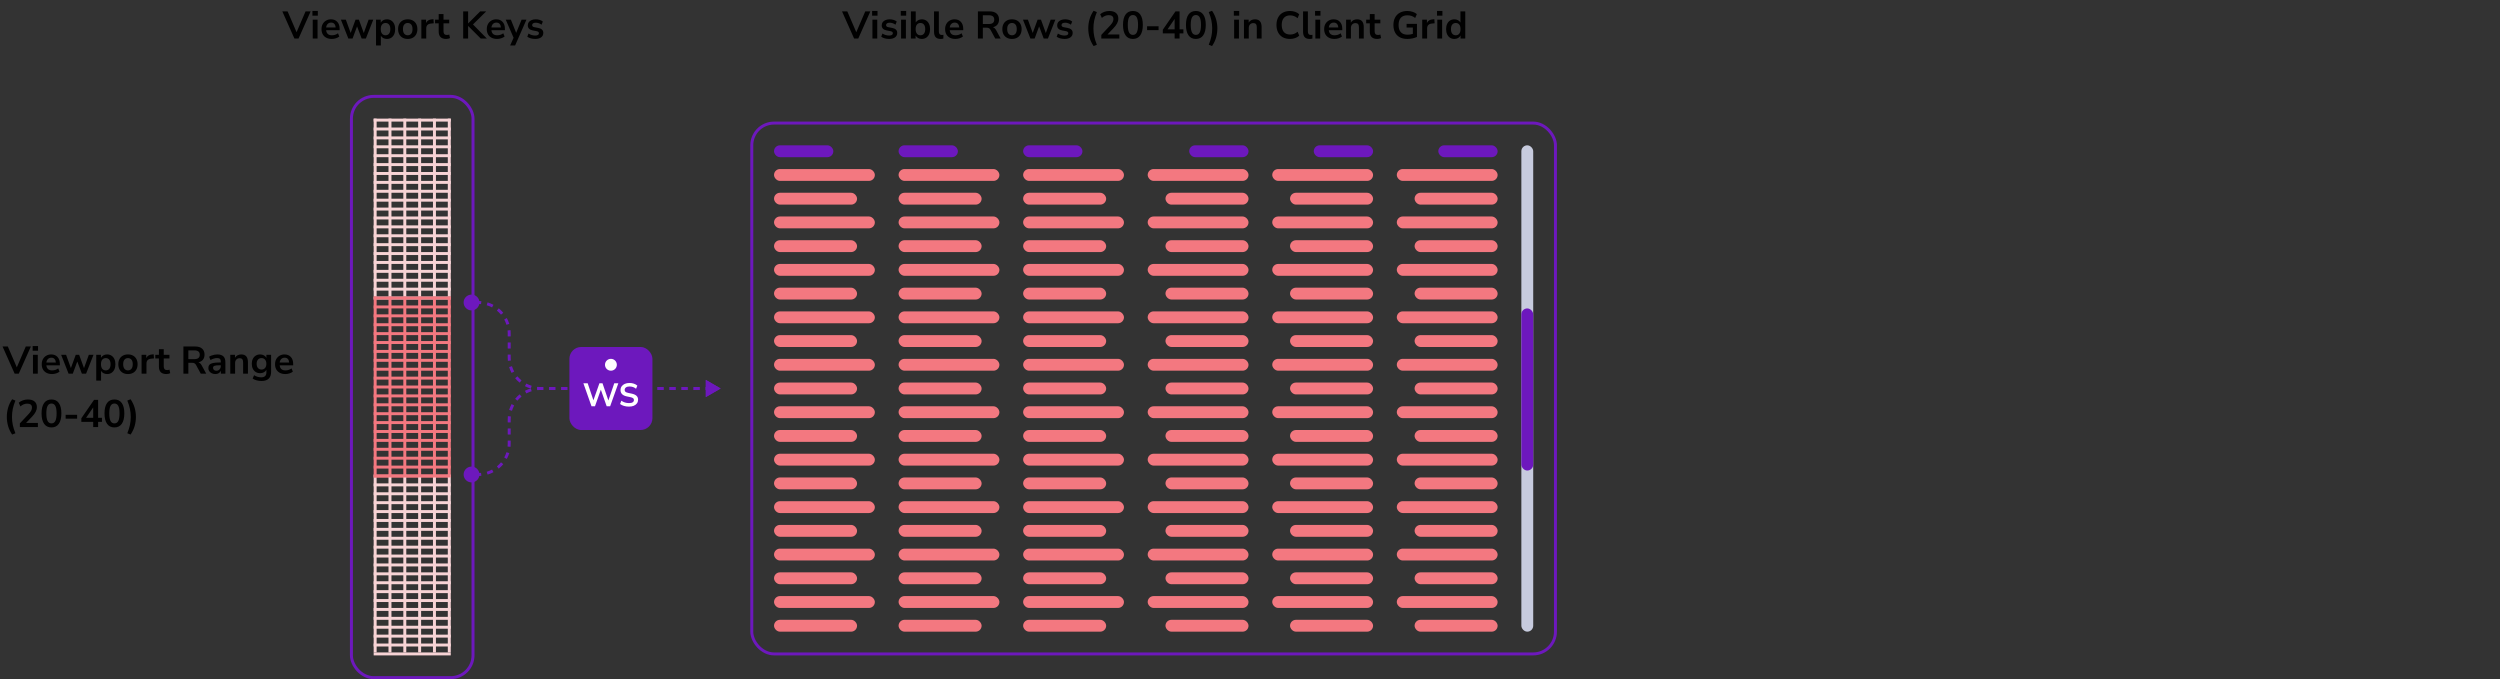 <svg width="843" height="229" viewBox="0 0 843 229" fill="none" xmlns="http://www.w3.org/2000/svg">
<rect x="0" y="0" width="843" height="229" fill="#333333" stroke="none"/>
<rect x="118.5" y="32.5" width="41" height="196" rx="7.5" stroke="#6D18BD"/>
<rect x="126" y="40" width="1" height="60" fill="#F7D3D5"/>
<rect x="126" y="91" width="26" height="1" fill="#F7D3D5"/>
<rect x="126" y="79" width="26" height="1" fill="#F7D3D5"/>
<rect x="126" y="67" width="26" height="1" fill="#F7D3D5"/>
<rect x="126" y="55" width="26" height="1" fill="#F7D3D5"/>
<rect x="126" y="43" width="26" height="1" fill="#F7D3D5"/>
<rect x="126" y="40" width="26" height="1" fill="#F7D3D5"/>
<rect x="126" y="94" width="26" height="1" fill="#F7D3D5"/>
<rect x="126" y="82" width="26" height="1" fill="#F7D3D5"/>
<rect x="126" y="70" width="26" height="1" fill="#F7D3D5"/>
<rect x="126" y="58" width="26" height="1" fill="#F7D3D5"/>
<rect x="126" y="46" width="26" height="1" fill="#F7D3D5"/>
<rect x="126" y="97" width="26" height="1" fill="#F7D3D5"/>
<rect x="126" y="85" width="26" height="1" fill="#F7D3D5"/>
<rect x="126" y="73" width="26" height="1" fill="#F7D3D5"/>
<rect x="126" y="61" width="26" height="1" fill="#F7D3D5"/>
<rect x="126" y="49" width="26" height="1" fill="#F7D3D5"/>
<rect x="126" y="100" width="26" height="1" fill="#F7D3D5"/>
<rect x="126" y="88" width="26" height="1" fill="#F7D3D5"/>
<rect x="126" y="76" width="26" height="1" fill="#F7D3D5"/>
<rect x="126" y="64" width="26" height="1" fill="#F7D3D5"/>
<rect x="126" y="52" width="26" height="1" fill="#F7D3D5"/>
<rect x="131" y="40" width="1" height="60" fill="#F7D3D5"/>
<rect x="136" y="40" width="1" height="60" fill="#F7D3D5"/>
<rect x="141" y="40" width="1" height="60" fill="#F7D3D5"/>
<rect x="146" y="40" width="1" height="60" fill="#F7D3D5"/>
<rect x="151" y="40" width="1" height="60" fill="#F7D3D5"/>
<rect x="126" y="160" width="1" height="60" fill="#F7D3D5"/>
<rect x="126" y="211" width="26" height="1" fill="#F7D3D5"/>
<rect x="126" y="199" width="26" height="1" fill="#F7D3D5"/>
<rect x="126" y="187" width="26" height="1" fill="#F7D3D5"/>
<rect x="126" y="175" width="26" height="1" fill="#F7D3D5"/>
<rect x="126" y="163" width="26" height="1" fill="#F7D3D5"/>
<rect x="126" y="160" width="26" height="1" fill="#F37880"/>
<rect x="126" y="214" width="26" height="1" fill="#F7D3D5"/>
<rect x="126" y="202" width="26" height="1" fill="#F7D3D5"/>
<rect x="126" y="190" width="26" height="1" fill="#F7D3D5"/>
<rect x="126" y="178" width="26" height="1" fill="#F7D3D5"/>
<rect x="126" y="166" width="26" height="1" fill="#F7D3D5"/>
<rect x="126" y="217" width="26" height="1" fill="#F7D3D5"/>
<rect x="126" y="205" width="26" height="1" fill="#F7D3D5"/>
<rect x="126" y="193" width="26" height="1" fill="#F7D3D5"/>
<rect x="126" y="181" width="26" height="1" fill="#F7D3D5"/>
<rect x="126" y="169" width="26" height="1" fill="#F7D3D5"/>
<rect x="126" y="220" width="26" height="1" fill="#F7D3D5"/>
<rect x="126" y="208" width="26" height="1" fill="#F7D3D5"/>
<rect x="126" y="196" width="26" height="1" fill="#F7D3D5"/>
<rect x="126" y="184" width="26" height="1" fill="#F7D3D5"/>
<rect x="126" y="172" width="26" height="1" fill="#F7D3D5"/>
<rect x="131" y="160" width="1" height="60" fill="#F7D3D5"/>
<rect x="136" y="160" width="1" height="60" fill="#F7D3D5"/>
<rect x="141" y="160" width="1" height="60" fill="#F7D3D5"/>
<rect x="146" y="160" width="1" height="60" fill="#F7D3D5"/>
<rect x="151" y="160" width="1" height="60" fill="#F7D3D5"/>
<rect x="126" y="100" width="1" height="60" fill="#F37880"/>
<rect x="126" y="151" width="26" height="1" fill="#F37880"/>
<rect x="126" y="139" width="26" height="1" fill="#F37880"/>
<rect x="126" y="127" width="26" height="1" fill="#F37880"/>
<rect x="126" y="115" width="26" height="1" fill="#F37880"/>
<rect x="126" y="103" width="26" height="1" fill="#F37880"/>
<rect x="126" y="100" width="26" height="1" fill="#F37880"/>
<rect x="126" y="154" width="26" height="1" fill="#F37880"/>
<rect x="126" y="142" width="26" height="1" fill="#F37880"/>
<rect x="126" y="130" width="26" height="1" fill="#F37880"/>
<rect x="126" y="118" width="26" height="1" fill="#F37880"/>
<rect x="126" y="106" width="26" height="1" fill="#F37880"/>
<rect x="126" y="157" width="26" height="1" fill="#F37880"/>
<rect x="126" y="145" width="26" height="1" fill="#F37880"/>
<rect x="126" y="133" width="26" height="1" fill="#F37880"/>
<rect x="126" y="121" width="26" height="1" fill="#F37880"/>
<rect x="126" y="109" width="26" height="1" fill="#F37880"/>
<rect x="126" y="160" width="26" height="1" fill="#F37880"/>
<rect x="126" y="148" width="26" height="1" fill="#F37880"/>
<rect x="126" y="136" width="26" height="1" fill="#F37880"/>
<rect x="126" y="124" width="26" height="1" fill="#F37880"/>
<rect x="126" y="112" width="26" height="1" fill="#F37880"/>
<rect x="131" y="100" width="1" height="60" fill="#F37880"/>
<rect x="136" y="100" width="1" height="60" fill="#F37880"/>
<rect x="141" y="100" width="1" height="60" fill="#F37880"/>
<rect x="146" y="100" width="1" height="60" fill="#F37880"/>
<rect x="151" y="100" width="1" height="60" fill="#F37880"/>
<path d="M99.278 13L95.196 3.835H96.977L100.006 10.868L103.035 3.835H104.751L100.669 13H99.278ZM105.348 5.278V3.692H107.168V5.278H105.348ZM105.452 13V6.643H107.077V13H105.452ZM111.898 13.13C111.179 13.13 110.559 12.996 110.039 12.727C109.519 12.458 109.116 12.077 108.83 11.583C108.553 11.089 108.414 10.504 108.414 9.828C108.414 9.169 108.549 8.593 108.817 8.099C109.095 7.605 109.472 7.219 109.948 6.942C110.434 6.656 110.984 6.513 111.599 6.513C112.501 6.513 113.211 6.799 113.731 7.371C114.26 7.943 114.524 8.723 114.524 9.711V10.192H109.974C110.096 11.327 110.746 11.895 111.924 11.895C112.28 11.895 112.635 11.843 112.99 11.739C113.346 11.626 113.671 11.453 113.965 11.219L114.42 12.311C114.117 12.562 113.736 12.762 113.276 12.909C112.817 13.056 112.358 13.13 111.898 13.13ZM111.664 7.618C111.188 7.618 110.802 7.765 110.507 8.06C110.213 8.355 110.035 8.753 109.974 9.256H113.172C113.138 8.727 112.99 8.324 112.73 8.047C112.479 7.761 112.124 7.618 111.664 7.618ZM117.465 13L114.956 6.643H116.62L118.245 11.115L119.883 6.643H121.027L122.665 11.141L124.29 6.643H125.863L123.367 13H121.95L120.403 8.905L118.882 13H117.465ZM126.793 15.34V6.643H128.379V7.657C128.561 7.31 128.834 7.033 129.198 6.825C129.57 6.617 129.991 6.513 130.459 6.513C131.013 6.513 131.499 6.647 131.915 6.916C132.339 7.185 132.669 7.566 132.903 8.06C133.137 8.545 133.254 9.13 133.254 9.815C133.254 10.491 133.137 11.08 132.903 11.583C132.669 12.077 132.344 12.458 131.928 12.727C131.512 12.996 131.022 13.13 130.459 13.13C130.008 13.13 129.601 13.035 129.237 12.844C128.881 12.645 128.608 12.38 128.418 12.051V15.34H126.793ZM130.004 11.895C130.489 11.895 130.879 11.722 131.174 11.375C131.468 11.02 131.616 10.5 131.616 9.815C131.616 9.122 131.468 8.606 131.174 8.268C130.879 7.921 130.489 7.748 130.004 7.748C129.518 7.748 129.128 7.921 128.834 8.268C128.539 8.606 128.392 9.122 128.392 9.815C128.392 10.5 128.539 11.02 128.834 11.375C129.128 11.722 129.518 11.895 130.004 11.895ZM137.487 13.13C136.828 13.13 136.256 12.996 135.771 12.727C135.285 12.458 134.908 12.077 134.64 11.583C134.371 11.08 134.237 10.491 134.237 9.815C134.237 9.139 134.371 8.554 134.64 8.06C134.908 7.566 135.285 7.185 135.771 6.916C136.256 6.647 136.828 6.513 137.487 6.513C138.145 6.513 138.717 6.647 139.203 6.916C139.688 7.185 140.065 7.566 140.334 8.06C140.602 8.554 140.737 9.139 140.737 9.815C140.737 10.491 140.602 11.08 140.334 11.583C140.065 12.077 139.688 12.458 139.203 12.727C138.717 12.996 138.145 13.13 137.487 13.13ZM137.487 11.895C137.972 11.895 138.362 11.722 138.657 11.375C138.951 11.02 139.099 10.5 139.099 9.815C139.099 9.122 138.951 8.606 138.657 8.268C138.362 7.921 137.972 7.748 137.487 7.748C137.001 7.748 136.611 7.921 136.317 8.268C136.022 8.606 135.875 9.122 135.875 9.815C135.875 10.5 136.022 11.02 136.317 11.375C136.611 11.722 137.001 11.895 137.487 11.895ZM142.078 13V6.643H143.664V7.761C143.976 7.007 144.643 6.591 145.666 6.513L146.16 6.474L146.264 7.852L145.328 7.943C144.262 8.047 143.729 8.593 143.729 9.581V13H142.078ZM150.449 13.13C148.768 13.13 147.927 12.298 147.927 10.634V7.865H146.705V6.643H147.927V4.745H149.552V6.643H151.476V7.865H149.552V10.543C149.552 10.959 149.643 11.271 149.825 11.479C150.007 11.687 150.302 11.791 150.709 11.791C150.83 11.791 150.956 11.778 151.086 11.752C151.216 11.717 151.35 11.683 151.489 11.648L151.736 12.844C151.58 12.931 151.381 13 151.138 13.052C150.904 13.104 150.674 13.13 150.449 13.13ZM156.186 13V3.835H157.85V7.891H157.876L161.919 3.835H163.947L159.488 8.242L164.168 13H162.114L157.876 8.762H157.85V13H156.186ZM167.631 13.13C166.911 13.13 166.292 12.996 165.772 12.727C165.252 12.458 164.849 12.077 164.563 11.583C164.285 11.089 164.147 10.504 164.147 9.828C164.147 9.169 164.281 8.593 164.55 8.099C164.827 7.605 165.204 7.219 165.681 6.942C166.166 6.656 166.716 6.513 167.332 6.513C168.233 6.513 168.944 6.799 169.464 7.371C169.992 7.943 170.257 8.723 170.257 9.711V10.192H165.707C165.828 11.327 166.478 11.895 167.657 11.895C168.012 11.895 168.367 11.843 168.723 11.739C169.078 11.626 169.403 11.453 169.698 11.219L170.153 12.311C169.849 12.562 169.468 12.762 169.009 12.909C168.549 13.056 168.09 13.13 167.631 13.13ZM167.397 7.618C166.92 7.618 166.534 7.765 166.24 8.06C165.945 8.355 165.767 8.753 165.707 9.256H168.905C168.87 8.727 168.723 8.324 168.463 8.047C168.211 7.761 167.856 7.618 167.397 7.618ZM172.014 15.34L173.184 12.74L170.545 6.643H172.274L174.055 11.089L175.875 6.643H177.513L173.691 15.34H172.014ZM180.485 13.13C179.948 13.13 179.445 13.065 178.977 12.935C178.509 12.805 178.119 12.619 177.807 12.376L178.223 11.31C178.544 11.527 178.903 11.696 179.302 11.817C179.701 11.93 180.099 11.986 180.498 11.986C180.914 11.986 181.222 11.917 181.421 11.778C181.629 11.631 181.733 11.44 181.733 11.206C181.733 10.842 181.464 10.608 180.927 10.504L179.627 10.257C178.526 10.049 177.976 9.477 177.976 8.541C177.976 8.125 178.089 7.765 178.314 7.462C178.548 7.159 178.869 6.925 179.276 6.76C179.683 6.595 180.151 6.513 180.68 6.513C181.131 6.513 181.564 6.578 181.98 6.708C182.396 6.829 182.751 7.016 183.046 7.267L182.604 8.333C182.353 8.125 182.049 7.96 181.694 7.839C181.347 7.718 181.014 7.657 180.693 7.657C180.268 7.657 179.952 7.731 179.744 7.878C179.545 8.025 179.445 8.22 179.445 8.463C179.445 8.844 179.692 9.078 180.186 9.165L181.486 9.412C182.049 9.516 182.474 9.707 182.76 9.984C183.055 10.261 183.202 10.634 183.202 11.102C183.202 11.735 182.955 12.233 182.461 12.597C181.967 12.952 181.308 13.13 180.485 13.13Z" fill="black"/>
<path d="M4.939 126L0.857 116.835H2.638L5.667 123.868L8.696 116.835H10.412L6.33 126H4.939ZM11.009 118.278V116.692H12.829V118.278H11.009ZM11.113 126V119.643H12.738V126H11.113ZM17.559 126.13C16.84 126.13 16.22 125.996 15.7 125.727C15.18 125.458 14.777 125.077 14.491 124.583C14.214 124.089 14.075 123.504 14.075 122.828C14.075 122.169 14.209 121.593 14.478 121.099C14.755 120.605 15.132 120.219 15.609 119.942C16.094 119.656 16.645 119.513 17.26 119.513C18.161 119.513 18.872 119.799 19.392 120.371C19.921 120.943 20.185 121.723 20.185 122.711V123.192H15.635C15.756 124.327 16.406 124.895 17.585 124.895C17.94 124.895 18.296 124.843 18.651 124.739C19.006 124.626 19.331 124.453 19.626 124.219L20.081 125.311C19.778 125.562 19.396 125.762 18.937 125.909C18.478 126.056 18.018 126.13 17.559 126.13ZM17.325 120.618C16.848 120.618 16.463 120.765 16.168 121.06C15.873 121.355 15.696 121.753 15.635 122.256H18.833C18.798 121.727 18.651 121.324 18.391 121.047C18.14 120.761 17.784 120.618 17.325 120.618ZM23.125 126L20.616 119.643H22.28L23.905 124.115L25.543 119.643H26.687L28.325 124.141L29.95 119.643H31.523L29.027 126H27.61L26.063 121.905L24.542 126H23.125ZM32.453 128.34V119.643H34.039V120.657C34.221 120.31 34.494 120.033 34.858 119.825C35.231 119.617 35.651 119.513 36.119 119.513C36.674 119.513 37.159 119.647 37.575 119.916C38 120.185 38.329 120.566 38.563 121.06C38.797 121.545 38.914 122.13 38.914 122.815C38.914 123.491 38.797 124.08 38.563 124.583C38.329 125.077 38.004 125.458 37.588 125.727C37.172 125.996 36.683 126.13 36.119 126.13C35.669 126.13 35.261 126.035 34.897 125.844C34.542 125.645 34.269 125.38 34.078 125.051V128.34H32.453ZM35.664 124.895C36.15 124.895 36.54 124.722 36.834 124.375C37.129 124.02 37.276 123.5 37.276 122.815C37.276 122.122 37.129 121.606 36.834 121.268C36.54 120.921 36.15 120.748 35.664 120.748C35.179 120.748 34.789 120.921 34.494 121.268C34.2 121.606 34.052 122.122 34.052 122.815C34.052 123.5 34.2 124.02 34.494 124.375C34.789 124.722 35.179 124.895 35.664 124.895ZM43.147 126.13C42.489 126.13 41.917 125.996 41.431 125.727C40.946 125.458 40.569 125.077 40.3 124.583C40.032 124.08 39.897 123.491 39.897 122.815C39.897 122.139 40.032 121.554 40.3 121.06C40.569 120.566 40.946 120.185 41.431 119.916C41.917 119.647 42.489 119.513 43.147 119.513C43.806 119.513 44.378 119.647 44.863 119.916C45.349 120.185 45.726 120.566 45.994 121.06C46.263 121.554 46.397 122.139 46.397 122.815C46.397 123.491 46.263 124.08 45.994 124.583C45.726 125.077 45.349 125.458 44.863 125.727C44.378 125.996 43.806 126.13 43.147 126.13ZM43.147 124.895C43.633 124.895 44.023 124.722 44.317 124.375C44.612 124.02 44.759 123.5 44.759 122.815C44.759 122.122 44.612 121.606 44.317 121.268C44.023 120.921 43.633 120.748 43.147 120.748C42.662 120.748 42.272 120.921 41.977 121.268C41.683 121.606 41.535 122.122 41.535 122.815C41.535 123.5 41.683 124.02 41.977 124.375C42.272 124.722 42.662 124.895 43.147 124.895ZM47.739 126V119.643H49.325V120.761C49.637 120.007 50.304 119.591 51.327 119.513L51.821 119.474L51.925 120.852L50.989 120.943C49.923 121.047 49.39 121.593 49.39 122.581V126H47.739ZM56.109 126.13C54.428 126.13 53.587 125.298 53.587 123.634V120.865H52.365V119.643H53.587V117.745H55.212V119.643H57.136V120.865H55.212V123.543C55.212 123.959 55.303 124.271 55.486 124.479C55.667 124.687 55.962 124.791 56.37 124.791C56.491 124.791 56.617 124.778 56.746 124.752C56.877 124.717 57.011 124.683 57.15 124.648L57.397 125.844C57.24 125.931 57.041 126 56.798 126.052C56.565 126.104 56.335 126.13 56.109 126.13ZM61.847 126V116.835H65.825C66.83 116.835 67.606 117.078 68.152 117.563C68.698 118.04 68.971 118.711 68.971 119.578C68.971 120.263 68.793 120.83 68.438 121.281C68.082 121.723 67.571 122.022 66.904 122.178C67.346 122.317 67.71 122.65 67.996 123.179L69.53 126H67.697L66.111 123.075C65.955 122.789 65.768 122.594 65.552 122.49C65.344 122.386 65.075 122.334 64.746 122.334H63.511V126H61.847ZM63.511 121.099H65.539C66.752 121.099 67.359 120.605 67.359 119.617C67.359 118.638 66.752 118.148 65.539 118.148H63.511V121.099ZM72.632 126.13C72.173 126.13 71.761 126.043 71.397 125.87C71.042 125.688 70.76 125.445 70.552 125.142C70.353 124.839 70.253 124.496 70.253 124.115C70.253 123.647 70.375 123.279 70.617 123.01C70.86 122.733 71.254 122.533 71.8 122.412C72.346 122.291 73.079 122.23 73.997 122.23H74.452V121.957C74.452 121.524 74.357 121.212 74.166 121.021C73.976 120.83 73.655 120.735 73.204 120.735C72.849 120.735 72.485 120.791 72.112 120.904C71.74 121.008 71.363 121.173 70.981 121.398L70.513 120.293C70.739 120.137 71.003 120.003 71.306 119.89C71.618 119.769 71.943 119.678 72.281 119.617C72.628 119.548 72.953 119.513 73.256 119.513C74.184 119.513 74.873 119.73 75.323 120.163C75.774 120.588 75.999 121.251 75.999 122.152V126H74.478V124.986C74.331 125.341 74.097 125.623 73.776 125.831C73.456 126.03 73.074 126.13 72.632 126.13ZM72.97 125.012C73.395 125.012 73.746 124.865 74.023 124.57C74.309 124.275 74.452 123.903 74.452 123.452V123.166H74.01C73.196 123.166 72.628 123.231 72.307 123.361C71.995 123.482 71.839 123.708 71.839 124.037C71.839 124.323 71.939 124.557 72.138 124.739C72.338 124.921 72.615 125.012 72.97 125.012ZM77.649 126V119.643H79.235V120.631C79.451 120.267 79.742 119.99 80.106 119.799C80.478 119.608 80.894 119.513 81.354 119.513C82.853 119.513 83.603 120.384 83.603 122.126V126H81.978V122.204C81.978 121.71 81.882 121.35 81.692 121.125C81.51 120.9 81.224 120.787 80.834 120.787C80.357 120.787 79.976 120.939 79.69 121.242C79.412 121.537 79.274 121.931 79.274 122.425V126H77.649ZM88.217 128.47C87.628 128.47 87.073 128.401 86.553 128.262C86.042 128.132 85.591 127.928 85.201 127.651L85.669 126.52C86.033 126.763 86.423 126.94 86.839 127.053C87.255 127.174 87.671 127.235 88.087 127.235C89.249 127.235 89.829 126.676 89.829 125.558V124.687C89.647 125.042 89.365 125.324 88.984 125.532C88.612 125.74 88.195 125.844 87.736 125.844C87.164 125.844 86.666 125.714 86.241 125.454C85.817 125.185 85.487 124.813 85.253 124.336C85.019 123.859 84.902 123.305 84.902 122.672C84.902 122.039 85.019 121.489 85.253 121.021C85.487 120.544 85.817 120.176 86.241 119.916C86.666 119.647 87.164 119.513 87.736 119.513C88.213 119.513 88.638 119.621 89.01 119.838C89.383 120.046 89.656 120.328 89.829 120.683V119.643H91.415V125.363C91.415 126.394 91.142 127.17 90.596 127.69C90.05 128.21 89.257 128.47 88.217 128.47ZM88.178 124.609C88.681 124.609 89.079 124.436 89.374 124.089C89.669 123.742 89.816 123.27 89.816 122.672C89.816 122.074 89.669 121.606 89.374 121.268C89.079 120.921 88.681 120.748 88.178 120.748C87.675 120.748 87.277 120.921 86.982 121.268C86.688 121.606 86.54 122.074 86.54 122.672C86.54 123.27 86.688 123.742 86.982 124.089C87.277 124.436 87.675 124.609 88.178 124.609ZM96.232 126.13C95.513 126.13 94.893 125.996 94.373 125.727C93.853 125.458 93.45 125.077 93.164 124.583C92.887 124.089 92.748 123.504 92.748 122.828C92.748 122.169 92.882 121.593 93.151 121.099C93.428 120.605 93.805 120.219 94.282 119.942C94.767 119.656 95.318 119.513 95.933 119.513C96.834 119.513 97.545 119.799 98.065 120.371C98.594 120.943 98.858 121.723 98.858 122.711V123.192H94.308C94.429 124.327 95.079 124.895 96.258 124.895C96.613 124.895 96.969 124.843 97.324 124.739C97.679 124.626 98.004 124.453 98.299 124.219L98.754 125.311C98.451 125.562 98.069 125.762 97.61 125.909C97.151 126.056 96.691 126.13 96.232 126.13ZM95.998 120.618C95.521 120.618 95.136 120.765 94.841 121.06C94.546 121.355 94.369 121.753 94.308 122.256H97.506C97.471 121.727 97.324 121.324 97.064 121.047C96.813 120.761 96.457 120.618 95.998 120.618ZM4.094 146.535C3.453 145.582 2.993 144.611 2.716 143.623C2.439 142.626 2.3 141.612 2.3 140.581C2.3 139.541 2.439 138.527 2.716 137.539C2.993 136.551 3.453 135.58 4.094 134.627L5.199 135.069C4.792 136.066 4.497 136.997 4.315 137.864C4.133 138.722 4.042 139.628 4.042 140.581C4.042 141.526 4.133 142.431 4.315 143.298C4.497 144.165 4.792 145.096 5.199 146.093L4.094 146.535ZM6.699 144V142.765L9.663 139.606C10.062 139.173 10.348 138.791 10.521 138.462C10.694 138.124 10.781 137.782 10.781 137.435C10.781 136.551 10.248 136.109 9.182 136.109C8.35 136.109 7.583 136.421 6.881 137.045L6.322 135.797C6.686 135.468 7.141 135.203 7.687 135.004C8.233 134.805 8.801 134.705 9.39 134.705C10.37 134.705 11.119 134.926 11.639 135.368C12.168 135.81 12.432 136.443 12.432 137.266C12.432 137.821 12.298 138.354 12.029 138.865C11.769 139.376 11.357 139.927 10.794 140.516L8.779 142.622H12.783V144H6.699ZM17.354 144.13C16.271 144.13 15.443 143.723 14.871 142.908C14.299 142.085 14.013 140.915 14.013 139.398C14.013 137.864 14.299 136.698 14.871 135.901C15.443 135.104 16.271 134.705 17.354 134.705C18.446 134.705 19.274 135.104 19.837 135.901C20.409 136.698 20.695 137.86 20.695 139.385C20.695 140.91 20.409 142.085 19.837 142.908C19.265 143.723 18.437 144.13 17.354 144.13ZM17.354 142.765C17.943 142.765 18.377 142.496 18.654 141.959C18.94 141.413 19.083 140.555 19.083 139.385C19.083 138.224 18.94 137.383 18.654 136.863C18.377 136.334 17.943 136.07 17.354 136.07C16.773 136.07 16.34 136.334 16.054 136.863C15.768 137.383 15.625 138.224 15.625 139.385C15.625 140.555 15.768 141.413 16.054 141.959C16.34 142.496 16.773 142.765 17.354 142.765ZM22.133 141.166V139.866H26.007V141.166H22.133ZM31.423 144V142.258H27.432V141.036L31.709 134.835H33.087V140.88H34.374V142.258H33.087V144H31.423ZM31.423 140.88V137.383L29.031 140.88H31.423ZM38.581 144.13C37.497 144.13 36.67 143.723 36.098 142.908C35.526 142.085 35.24 140.915 35.24 139.398C35.24 137.864 35.526 136.698 36.098 135.901C36.67 135.104 37.497 134.705 38.581 134.705C39.673 134.705 40.5 135.104 41.064 135.901C41.636 136.698 41.922 137.86 41.922 139.385C41.922 140.91 41.636 142.085 41.064 142.908C40.492 143.723 39.664 144.13 38.581 144.13ZM38.581 142.765C39.17 142.765 39.603 142.496 39.881 141.959C40.167 141.413 40.31 140.555 40.31 139.385C40.31 138.224 40.167 137.383 39.881 136.863C39.603 136.334 39.17 136.07 38.581 136.07C38 136.07 37.567 136.334 37.281 136.863C36.995 137.383 36.852 138.224 36.852 139.385C36.852 140.555 36.995 141.413 37.281 141.959C37.567 142.496 38 142.765 38.581 142.765ZM44.036 146.535L42.931 146.093C43.338 145.088 43.633 144.152 43.815 143.285C43.997 142.418 44.088 141.517 44.088 140.581C44.088 139.645 43.997 138.744 43.815 137.877C43.633 137.01 43.338 136.074 42.931 135.069L44.036 134.627C44.677 135.58 45.136 136.555 45.414 137.552C45.691 138.54 45.83 139.55 45.83 140.581C45.83 141.612 45.691 142.626 45.414 143.623C45.136 144.611 44.677 145.582 44.036 146.535Z" fill="black"/>
<path d="M288.011 13L283.929 3.835H285.71L288.739 10.868L291.768 3.835H293.484L289.402 13H288.011ZM294.08 5.278V3.692H295.9V5.278H294.08ZM294.184 13V6.643H295.809V13H294.184ZM299.825 13.13C299.287 13.13 298.785 13.065 298.317 12.935C297.849 12.805 297.459 12.619 297.147 12.376L297.563 11.31C297.883 11.527 298.243 11.696 298.642 11.817C299.04 11.93 299.439 11.986 299.838 11.986C300.254 11.986 300.561 11.917 300.761 11.778C300.969 11.631 301.073 11.44 301.073 11.206C301.073 10.842 300.804 10.608 300.267 10.504L298.967 10.257C297.866 10.049 297.316 9.477 297.316 8.541C297.316 8.125 297.428 7.765 297.654 7.462C297.888 7.159 298.208 6.925 298.616 6.76C299.023 6.595 299.491 6.513 300.02 6.513C300.47 6.513 300.904 6.578 301.32 6.708C301.736 6.829 302.091 7.016 302.386 7.267L301.944 8.333C301.692 8.125 301.389 7.96 301.034 7.839C300.687 7.718 300.353 7.657 300.033 7.657C299.608 7.657 299.292 7.731 299.084 7.878C298.884 8.025 298.785 8.22 298.785 8.463C298.785 8.844 299.032 9.078 299.526 9.165L300.826 9.412C301.389 9.516 301.814 9.707 302.1 9.984C302.394 10.261 302.542 10.634 302.542 11.102C302.542 11.735 302.295 12.233 301.801 12.597C301.307 12.952 300.648 13.13 299.825 13.13ZM303.741 5.278V3.692H305.561V5.278H303.741ZM303.845 13V6.643H305.47V13H303.845ZM310.825 13.13C310.357 13.13 309.937 13.026 309.564 12.818C309.2 12.61 308.927 12.328 308.745 11.973V13H307.159V3.835H308.784V7.579C308.975 7.258 309.248 7.003 309.603 6.812C309.967 6.613 310.374 6.513 310.825 6.513C311.388 6.513 311.878 6.647 312.294 6.916C312.71 7.185 313.035 7.566 313.269 8.06C313.503 8.545 313.62 9.13 313.62 9.815C313.62 10.491 313.503 11.08 313.269 11.583C313.035 12.077 312.706 12.458 312.281 12.727C311.865 12.996 311.38 13.13 310.825 13.13ZM310.37 11.895C310.855 11.895 311.245 11.722 311.54 11.375C311.835 11.02 311.982 10.5 311.982 9.815C311.982 9.122 311.835 8.606 311.54 8.268C311.245 7.921 310.855 7.748 310.37 7.748C309.885 7.748 309.495 7.921 309.2 8.268C308.905 8.606 308.758 9.122 308.758 9.815C308.758 10.5 308.905 11.02 309.2 11.375C309.495 11.722 309.885 11.895 310.37 11.895ZM317.164 13.13C316.41 13.13 315.851 12.926 315.487 12.519C315.132 12.103 314.954 11.496 314.954 10.699V3.835H316.579V10.621C316.579 11.401 316.908 11.791 317.567 11.791C317.662 11.791 317.758 11.787 317.853 11.778C317.948 11.769 318.039 11.752 318.126 11.726L318.1 13.013C317.788 13.091 317.476 13.13 317.164 13.13ZM322.175 13.13C321.455 13.13 320.836 12.996 320.316 12.727C319.796 12.458 319.393 12.077 319.107 11.583C318.829 11.089 318.691 10.504 318.691 9.828C318.691 9.169 318.825 8.593 319.094 8.099C319.371 7.605 319.748 7.219 320.225 6.942C320.71 6.656 321.26 6.513 321.876 6.513C322.777 6.513 323.488 6.799 324.008 7.371C324.536 7.943 324.801 8.723 324.801 9.711V10.192H320.251C320.372 11.327 321.022 11.895 322.201 11.895C322.556 11.895 322.911 11.843 323.267 11.739C323.622 11.626 323.947 11.453 324.242 11.219L324.697 12.311C324.393 12.562 324.012 12.762 323.553 12.909C323.093 13.056 322.634 13.13 322.175 13.13ZM321.941 7.618C321.464 7.618 321.078 7.765 320.784 8.06C320.489 8.355 320.311 8.753 320.251 9.256H323.449C323.414 8.727 323.267 8.324 323.007 8.047C322.755 7.761 322.4 7.618 321.941 7.618ZM329.748 13V3.835H333.726C334.731 3.835 335.507 4.078 336.053 4.563C336.599 5.04 336.872 5.711 336.872 6.578C336.872 7.263 336.694 7.83 336.339 8.281C335.983 8.723 335.472 9.022 334.805 9.178C335.247 9.317 335.611 9.65 335.897 10.179L337.431 13H335.598L334.012 10.075C333.856 9.789 333.669 9.594 333.453 9.49C333.245 9.386 332.976 9.334 332.647 9.334H331.412V13H329.748ZM331.412 8.099H333.44C334.653 8.099 335.26 7.605 335.26 6.617C335.26 5.638 334.653 5.148 333.44 5.148H331.412V8.099ZM341.238 13.13C340.579 13.13 340.007 12.996 339.522 12.727C339.036 12.458 338.659 12.077 338.391 11.583C338.122 11.08 337.988 10.491 337.988 9.815C337.988 9.139 338.122 8.554 338.391 8.06C338.659 7.566 339.036 7.185 339.522 6.916C340.007 6.647 340.579 6.513 341.238 6.513C341.896 6.513 342.468 6.647 342.954 6.916C343.439 7.185 343.816 7.566 344.085 8.06C344.353 8.554 344.488 9.139 344.488 9.815C344.488 10.491 344.353 11.08 344.085 11.583C343.816 12.077 343.439 12.458 342.954 12.727C342.468 12.996 341.896 13.13 341.238 13.13ZM341.238 11.895C341.723 11.895 342.113 11.722 342.408 11.375C342.702 11.02 342.85 10.5 342.85 9.815C342.85 9.122 342.702 8.606 342.408 8.268C342.113 7.921 341.723 7.748 341.238 7.748C340.752 7.748 340.362 7.921 340.068 8.268C339.773 8.606 339.626 9.122 339.626 9.815C339.626 10.5 339.773 11.02 340.068 11.375C340.362 11.722 340.752 11.895 341.238 11.895ZM347.457 13L344.948 6.643H346.612L348.237 11.115L349.875 6.643H351.019L352.657 11.141L354.282 6.643H355.855L353.359 13H351.942L350.395 8.905L348.874 13H347.457ZM358.985 13.13C358.448 13.13 357.945 13.065 357.477 12.935C357.009 12.805 356.619 12.619 356.307 12.376L356.723 11.31C357.044 11.527 357.403 11.696 357.802 11.817C358.201 11.93 358.599 11.986 358.998 11.986C359.414 11.986 359.722 11.917 359.921 11.778C360.129 11.631 360.233 11.44 360.233 11.206C360.233 10.842 359.964 10.608 359.427 10.504L358.127 10.257C357.026 10.049 356.476 9.477 356.476 8.541C356.476 8.125 356.589 7.765 356.814 7.462C357.048 7.159 357.369 6.925 357.776 6.76C358.183 6.595 358.651 6.513 359.18 6.513C359.631 6.513 360.064 6.578 360.48 6.708C360.896 6.829 361.251 7.016 361.546 7.267L361.104 8.333C360.853 8.125 360.549 7.96 360.194 7.839C359.847 7.718 359.514 7.657 359.193 7.657C358.768 7.657 358.452 7.731 358.244 7.878C358.045 8.025 357.945 8.22 357.945 8.463C357.945 8.844 358.192 9.078 358.686 9.165L359.986 9.412C360.549 9.516 360.974 9.707 361.26 9.984C361.555 10.261 361.702 10.634 361.702 11.102C361.702 11.735 361.455 12.233 360.961 12.597C360.467 12.952 359.808 13.13 358.985 13.13ZM368.759 15.535C368.117 14.582 367.658 13.611 367.381 12.623C367.103 11.626 366.965 10.612 366.965 9.581C366.965 8.541 367.103 7.527 367.381 6.539C367.658 5.551 368.117 4.58 368.759 3.627L369.864 4.069C369.456 5.066 369.162 5.997 368.98 6.864C368.798 7.722 368.707 8.628 368.707 9.581C368.707 10.526 368.798 11.431 368.98 12.298C369.162 13.165 369.456 14.096 369.864 15.093L368.759 15.535ZM371.364 13V11.765L374.328 8.606C374.726 8.173 375.012 7.791 375.186 7.462C375.359 7.124 375.446 6.782 375.446 6.435C375.446 5.551 374.913 5.109 373.847 5.109C373.015 5.109 372.248 5.421 371.546 6.045L370.987 4.797C371.351 4.468 371.806 4.203 372.352 4.004C372.898 3.805 373.465 3.705 374.055 3.705C375.034 3.705 375.784 3.926 376.304 4.368C376.832 4.81 377.097 5.443 377.097 6.266C377.097 6.821 376.962 7.354 376.694 7.865C376.434 8.376 376.022 8.927 375.459 9.516L373.444 11.622H377.448V13H371.364ZM382.019 13.13C380.935 13.13 380.108 12.723 379.536 11.908C378.964 11.085 378.678 9.915 378.678 8.398C378.678 6.864 378.964 5.698 379.536 4.901C380.108 4.104 380.935 3.705 382.019 3.705C383.111 3.705 383.938 4.104 384.502 4.901C385.074 5.698 385.36 6.86 385.36 8.385C385.36 9.91 385.074 11.085 384.502 11.908C383.93 12.723 383.102 13.13 382.019 13.13ZM382.019 11.765C382.608 11.765 383.041 11.496 383.319 10.959C383.605 10.413 383.748 9.555 383.748 8.385C383.748 7.224 383.605 6.383 383.319 5.863C383.041 5.334 382.608 5.07 382.019 5.07C381.438 5.07 381.005 5.334 380.719 5.863C380.433 6.383 380.29 7.224 380.29 8.385C380.29 9.555 380.433 10.413 380.719 10.959C381.005 11.496 381.438 11.765 382.019 11.765ZM386.798 10.166V8.866H390.672V10.166H386.798ZM396.087 13V11.258H392.096V10.036L396.373 3.835H397.751V9.88H399.038V11.258H397.751V13H396.087ZM396.087 9.88V6.383L393.695 9.88H396.087ZM403.245 13.13C402.162 13.13 401.334 12.723 400.762 11.908C400.19 11.085 399.904 9.915 399.904 8.398C399.904 6.864 400.19 5.698 400.762 4.901C401.334 4.104 402.162 3.705 403.245 3.705C404.337 3.705 405.165 4.104 405.728 4.901C406.3 5.698 406.586 6.86 406.586 8.385C406.586 9.91 406.3 11.085 405.728 11.908C405.156 12.723 404.329 13.13 403.245 13.13ZM403.245 11.765C403.835 11.765 404.268 11.496 404.545 10.959C404.831 10.413 404.974 9.555 404.974 8.385C404.974 7.224 404.831 6.383 404.545 5.863C404.268 5.334 403.835 5.07 403.245 5.07C402.665 5.07 402.231 5.334 401.945 5.863C401.659 6.383 401.516 7.224 401.516 8.385C401.516 9.555 401.659 10.413 401.945 10.959C402.231 11.496 402.665 11.765 403.245 11.765ZM408.7 15.535L407.595 15.093C408.002 14.088 408.297 13.152 408.479 12.285C408.661 11.418 408.752 10.517 408.752 9.581C408.752 8.645 408.661 7.744 408.479 6.877C408.297 6.01 408.002 5.074 407.595 4.069L408.7 3.627C409.341 4.58 409.801 5.555 410.078 6.552C410.355 7.54 410.494 8.55 410.494 9.581C410.494 10.612 410.355 11.626 410.078 12.623C409.801 13.611 409.341 14.582 408.7 15.535ZM416.044 5.278V3.692H417.864V5.278H416.044ZM416.148 13V6.643H417.773V13H416.148ZM419.462 13V6.643H421.048V7.631C421.264 7.267 421.555 6.99 421.919 6.799C422.291 6.608 422.707 6.513 423.167 6.513C424.666 6.513 425.416 7.384 425.416 9.126V13H423.791V9.204C423.791 8.71 423.695 8.35 423.505 8.125C423.323 7.9 423.037 7.787 422.647 7.787C422.17 7.787 421.789 7.939 421.503 8.242C421.225 8.537 421.087 8.931 421.087 9.425V13H419.462ZM434.99 13.13C434.037 13.13 433.218 12.939 432.533 12.558C431.857 12.168 431.337 11.622 430.973 10.92C430.609 10.209 430.427 9.373 430.427 8.411C430.427 7.449 430.609 6.617 430.973 5.915C431.337 5.213 431.857 4.671 432.533 4.29C433.218 3.9 434.037 3.705 434.99 3.705C435.605 3.705 436.186 3.8 436.732 3.991C437.287 4.182 437.742 4.455 438.097 4.81L437.551 6.136C437.161 5.807 436.762 5.568 436.355 5.421C435.948 5.265 435.51 5.187 435.042 5.187C434.115 5.187 433.408 5.469 432.923 6.032C432.438 6.587 432.195 7.38 432.195 8.411C432.195 9.442 432.438 10.24 432.923 10.803C433.408 11.366 434.115 11.648 435.042 11.648C435.51 11.648 435.948 11.574 436.355 11.427C436.762 11.271 437.161 11.028 437.551 10.699L438.097 12.025C437.742 12.372 437.287 12.645 436.732 12.844C436.186 13.035 435.605 13.13 434.99 13.13ZM441.603 13.13C440.849 13.13 440.29 12.926 439.926 12.519C439.571 12.103 439.393 11.496 439.393 10.699V3.835H441.018V10.621C441.018 11.401 441.348 11.791 442.006 11.791C442.102 11.791 442.197 11.787 442.292 11.778C442.388 11.769 442.479 11.752 442.565 11.726L442.539 13.013C442.227 13.091 441.915 13.13 441.603 13.13ZM443.441 5.278V3.692H445.261V5.278H443.441ZM443.545 13V6.643H445.17V13H443.545ZM449.991 13.13C449.272 13.13 448.652 12.996 448.132 12.727C447.612 12.458 447.209 12.077 446.923 11.583C446.646 11.089 446.507 10.504 446.507 9.828C446.507 9.169 446.642 8.593 446.91 8.099C447.188 7.605 447.565 7.219 448.041 6.942C448.527 6.656 449.077 6.513 449.692 6.513C450.594 6.513 451.304 6.799 451.824 7.371C452.353 7.943 452.617 8.723 452.617 9.711V10.192H448.067C448.189 11.327 448.839 11.895 450.017 11.895C450.373 11.895 450.728 11.843 451.083 11.739C451.439 11.626 451.764 11.453 452.058 11.219L452.513 12.311C452.21 12.562 451.829 12.762 451.369 12.909C450.91 13.056 450.451 13.13 449.991 13.13ZM449.757 7.618C449.281 7.618 448.895 7.765 448.6 8.06C448.306 8.355 448.128 8.753 448.067 9.256H451.265C451.231 8.727 451.083 8.324 450.823 8.047C450.572 7.761 450.217 7.618 449.757 7.618ZM453.904 13V6.643H455.49V7.631C455.707 7.267 455.997 6.99 456.361 6.799C456.734 6.608 457.15 6.513 457.609 6.513C459.108 6.513 459.858 7.384 459.858 9.126V13H458.233V9.204C458.233 8.71 458.138 8.35 457.947 8.125C457.765 7.9 457.479 7.787 457.089 7.787C456.612 7.787 456.231 7.939 455.945 8.242C455.668 8.537 455.529 8.931 455.529 9.425V13H453.904ZM464.421 13.13C462.739 13.13 461.899 12.298 461.899 10.634V7.865H460.677V6.643H461.899V4.745H463.524V6.643H465.448V7.865H463.524V10.543C463.524 10.959 463.615 11.271 463.797 11.479C463.979 11.687 464.273 11.791 464.681 11.791C464.802 11.791 464.928 11.778 465.058 11.752C465.188 11.717 465.322 11.683 465.461 11.648L465.708 12.844C465.552 12.931 465.352 13 465.11 13.052C464.876 13.104 464.646 13.13 464.421 13.13ZM474.565 13.13C473.551 13.13 472.693 12.939 471.991 12.558C471.297 12.177 470.769 11.635 470.405 10.933C470.041 10.231 469.859 9.399 469.859 8.437C469.859 7.466 470.045 6.63 470.418 5.928C470.79 5.217 471.328 4.671 472.03 4.29C472.732 3.9 473.572 3.705 474.552 3.705C475.193 3.705 475.795 3.8 476.359 3.991C476.922 4.173 477.39 4.429 477.763 4.758L477.204 6.058C476.796 5.737 476.38 5.508 475.956 5.369C475.531 5.23 475.063 5.161 474.552 5.161C473.581 5.161 472.844 5.443 472.342 6.006C471.848 6.569 471.601 7.38 471.601 8.437C471.601 9.503 471.856 10.313 472.368 10.868C472.879 11.423 473.637 11.7 474.643 11.7C474.929 11.7 475.219 11.678 475.514 11.635C475.817 11.583 476.116 11.509 476.411 11.414V9.282H474.305V8.047H477.802V12.454C477.377 12.662 476.874 12.827 476.294 12.948C475.713 13.069 475.137 13.13 474.565 13.13ZM479.574 13V6.643H481.16V7.761C481.472 7.007 482.139 6.591 483.162 6.513L483.656 6.474L483.76 7.852L482.824 7.943C481.758 8.047 481.225 8.593 481.225 9.581V13H479.574ZM484.561 5.278V3.692H486.381V5.278H484.561ZM484.665 13V6.643H486.29V13H484.665ZM490.422 13.13C489.868 13.13 489.378 12.996 488.953 12.727C488.537 12.458 488.212 12.077 487.978 11.583C487.744 11.08 487.627 10.491 487.627 9.815C487.627 9.13 487.744 8.545 487.978 8.06C488.212 7.566 488.537 7.185 488.953 6.916C489.378 6.647 489.868 6.513 490.422 6.513C490.873 6.513 491.28 6.613 491.644 6.812C492.008 7.011 492.281 7.276 492.463 7.605V3.835H494.088V13H492.502V11.947C492.329 12.311 492.056 12.601 491.683 12.818C491.311 13.026 490.89 13.13 490.422 13.13ZM490.877 11.895C491.363 11.895 491.753 11.722 492.047 11.375C492.342 11.02 492.489 10.5 492.489 9.815C492.489 9.122 492.342 8.606 492.047 8.268C491.753 7.921 491.363 7.748 490.877 7.748C490.392 7.748 490.002 7.921 489.707 8.268C489.413 8.606 489.265 9.122 489.265 9.815C489.265 10.5 489.413 11.02 489.707 11.375C490.002 11.722 490.392 11.895 490.877 11.895Z" fill="black"/>
<rect x="253.5" y="41.5" width="271" height="179" rx="7.5" stroke="#6D18BD"/>
<rect x="261" y="49" width="20" height="4" rx="2" fill="#6D18BD"/>
<rect x="261" y="57" width="34" height="4" rx="2" fill="#F37880"/>
<rect x="261" y="65" width="28" height="4" rx="2" fill="#F37880"/>
<rect x="261" y="73" width="34" height="4" rx="2" fill="#F37880"/>
<rect x="261" y="81" width="28" height="4" rx="2" fill="#F37880"/>
<rect x="261" y="89" width="34" height="4" rx="2" fill="#F37880"/>
<rect x="261" y="97" width="28" height="4" rx="2" fill="#F37880"/>
<rect x="261" y="105" width="34" height="4" rx="2" fill="#F37880"/>
<rect x="261" y="113" width="28" height="4" rx="2" fill="#F37880"/>
<rect x="261" y="121" width="34" height="4" rx="2" fill="#F37880"/>
<rect x="261" y="129" width="28" height="4" rx="2" fill="#F37880"/>
<rect x="261" y="137" width="34" height="4" rx="2" fill="#F37880"/>
<rect x="261" y="145" width="28" height="4" rx="2" fill="#F37880"/>
<rect x="261" y="153" width="34" height="4" rx="2" fill="#F37880"/>
<rect x="261" y="161" width="28" height="4" rx="2" fill="#F37880"/>
<rect x="261" y="169" width="34" height="4" rx="2" fill="#F37880"/>
<rect x="261" y="177" width="28" height="4" rx="2" fill="#F37880"/>
<rect x="261" y="185" width="34" height="4" rx="2" fill="#F37880"/>
<rect x="261" y="193" width="28" height="4" rx="2" fill="#F37880"/>
<rect x="261" y="201" width="34" height="4" rx="2" fill="#F37880"/>
<rect x="261" y="209" width="28" height="4" rx="2" fill="#F37880"/>
<rect x="303" y="49" width="20" height="4" rx="2" fill="#6D18BD"/>
<rect x="303" y="57" width="34" height="4" rx="2" fill="#F37880"/>
<rect x="303" y="65" width="28" height="4" rx="2" fill="#F37880"/>
<rect x="303" y="73" width="34" height="4" rx="2" fill="#F37880"/>
<rect x="303" y="81" width="28" height="4" rx="2" fill="#F37880"/>
<rect x="303" y="89" width="34" height="4" rx="2" fill="#F37880"/>
<rect x="303" y="97" width="28" height="4" rx="2" fill="#F37880"/>
<rect x="303" y="105" width="34" height="4" rx="2" fill="#F37880"/>
<rect x="303" y="113" width="28" height="4" rx="2" fill="#F37880"/>
<rect x="303" y="121" width="34" height="4" rx="2" fill="#F37880"/>
<rect x="303" y="129" width="28" height="4" rx="2" fill="#F37880"/>
<rect x="303" y="137" width="34" height="4" rx="2" fill="#F37880"/>
<rect x="303" y="145" width="28" height="4" rx="2" fill="#F37880"/>
<rect x="303" y="153" width="34" height="4" rx="2" fill="#F37880"/>
<rect x="303" y="161" width="28" height="4" rx="2" fill="#F37880"/>
<rect x="303" y="169" width="34" height="4" rx="2" fill="#F37880"/>
<rect x="303" y="177" width="28" height="4" rx="2" fill="#F37880"/>
<rect x="303" y="185" width="34" height="4" rx="2" fill="#F37880"/>
<rect x="303" y="193" width="28" height="4" rx="2" fill="#F37880"/>
<rect x="303" y="201" width="34" height="4" rx="2" fill="#F37880"/>
<rect x="303" y="209" width="28" height="4" rx="2" fill="#F37880"/>
<rect x="345" y="49" width="20" height="4" rx="2" fill="#6D18BD"/>
<rect x="345" y="57" width="34" height="4" rx="2" fill="#F37880"/>
<rect x="345" y="65" width="28" height="4" rx="2" fill="#F37880"/>
<rect x="345" y="73" width="34" height="4" rx="2" fill="#F37880"/>
<rect x="345" y="81" width="28" height="4" rx="2" fill="#F37880"/>
<rect x="345" y="89" width="34" height="4" rx="2" fill="#F37880"/>
<rect x="345" y="97" width="28" height="4" rx="2" fill="#F37880"/>
<rect x="345" y="105" width="34" height="4" rx="2" fill="#F37880"/>
<rect x="345" y="113" width="28" height="4" rx="2" fill="#F37880"/>
<rect x="345" y="121" width="34" height="4" rx="2" fill="#F37880"/>
<rect x="345" y="129" width="28" height="4" rx="2" fill="#F37880"/>
<rect x="345" y="137" width="34" height="4" rx="2" fill="#F37880"/>
<rect x="345" y="145" width="28" height="4" rx="2" fill="#F37880"/>
<rect x="345" y="153" width="34" height="4" rx="2" fill="#F37880"/>
<rect x="345" y="161" width="28" height="4" rx="2" fill="#F37880"/>
<rect x="345" y="169" width="34" height="4" rx="2" fill="#F37880"/>
<rect x="345" y="177" width="28" height="4" rx="2" fill="#F37880"/>
<rect x="345" y="185" width="34" height="4" rx="2" fill="#F37880"/>
<rect x="345" y="193" width="28" height="4" rx="2" fill="#F37880"/>
<rect x="345" y="201" width="34" height="4" rx="2" fill="#F37880"/>
<rect x="345" y="209" width="28" height="4" rx="2" fill="#F37880"/>
<rect x="401" y="49" width="20" height="4" rx="2" fill="#6D18BD"/>
<rect x="387" y="57" width="34" height="4" rx="2" fill="#F37880"/>
<rect x="393" y="65" width="28" height="4" rx="2" fill="#F37880"/>
<rect x="387" y="73" width="34" height="4" rx="2" fill="#F37880"/>
<rect x="393" y="81" width="28" height="4" rx="2" fill="#F37880"/>
<rect x="387" y="89" width="34" height="4" rx="2" fill="#F37880"/>
<rect x="393" y="97" width="28" height="4" rx="2" fill="#F37880"/>
<rect x="387" y="105" width="34" height="4" rx="2" fill="#F37880"/>
<rect x="393" y="113" width="28" height="4" rx="2" fill="#F37880"/>
<rect x="387" y="121" width="34" height="4" rx="2" fill="#F37880"/>
<rect x="393" y="129" width="28" height="4" rx="2" fill="#F37880"/>
<rect x="387" y="137" width="34" height="4" rx="2" fill="#F37880"/>
<rect x="393" y="145" width="28" height="4" rx="2" fill="#F37880"/>
<rect x="387" y="153" width="34" height="4" rx="2" fill="#F37880"/>
<rect x="393" y="161" width="28" height="4" rx="2" fill="#F37880"/>
<rect x="387" y="169" width="34" height="4" rx="2" fill="#F37880"/>
<rect x="393" y="177" width="28" height="4" rx="2" fill="#F37880"/>
<rect x="387" y="185" width="34" height="4" rx="2" fill="#F37880"/>
<rect x="393" y="193" width="28" height="4" rx="2" fill="#F37880"/>
<rect x="387" y="201" width="34" height="4" rx="2" fill="#F37880"/>
<rect x="393" y="209" width="28" height="4" rx="2" fill="#F37880"/>
<rect x="443" y="49" width="20" height="4" rx="2" fill="#6D18BD"/>
<rect x="429" y="57" width="34" height="4" rx="2" fill="#F37880"/>
<rect x="435" y="65" width="28" height="4" rx="2" fill="#F37880"/>
<rect x="429" y="73" width="34" height="4" rx="2" fill="#F37880"/>
<rect x="435" y="81" width="28" height="4" rx="2" fill="#F37880"/>
<rect x="429" y="89" width="34" height="4" rx="2" fill="#F37880"/>
<rect x="435" y="97" width="28" height="4" rx="2" fill="#F37880"/>
<rect x="429" y="105" width="34" height="4" rx="2" fill="#F37880"/>
<rect x="435" y="113" width="28" height="4" rx="2" fill="#F37880"/>
<rect x="429" y="121" width="34" height="4" rx="2" fill="#F37880"/>
<rect x="435" y="129" width="28" height="4" rx="2" fill="#F37880"/>
<rect x="429" y="137" width="34" height="4" rx="2" fill="#F37880"/>
<rect x="435" y="145" width="28" height="4" rx="2" fill="#F37880"/>
<rect x="429" y="153" width="34" height="4" rx="2" fill="#F37880"/>
<rect x="435" y="161" width="28" height="4" rx="2" fill="#F37880"/>
<rect x="429" y="169" width="34" height="4" rx="2" fill="#F37880"/>
<rect x="435" y="177" width="28" height="4" rx="2" fill="#F37880"/>
<rect x="429" y="185" width="34" height="4" rx="2" fill="#F37880"/>
<rect x="435" y="193" width="28" height="4" rx="2" fill="#F37880"/>
<rect x="429" y="201" width="34" height="4" rx="2" fill="#F37880"/>
<rect x="435" y="209" width="28" height="4" rx="2" fill="#F37880"/>
<rect x="485" y="49" width="20" height="4" rx="2" fill="#6D18BD"/>
<rect x="471" y="57" width="34" height="4" rx="2" fill="#F37880"/>
<rect x="477" y="65" width="28" height="4" rx="2" fill="#F37880"/>
<rect x="471" y="73" width="34" height="4" rx="2" fill="#F37880"/>
<rect x="477" y="81" width="28" height="4" rx="2" fill="#F37880"/>
<rect x="471" y="89" width="34" height="4" rx="2" fill="#F37880"/>
<rect x="477" y="97" width="28" height="4" rx="2" fill="#F37880"/>
<rect x="471" y="105" width="34" height="4" rx="2" fill="#F37880"/>
<rect x="477" y="113" width="28" height="4" rx="2" fill="#F37880"/>
<rect x="471" y="121" width="34" height="4" rx="2" fill="#F37880"/>
<rect x="477" y="129" width="28" height="4" rx="2" fill="#F37880"/>
<rect x="471" y="137" width="34" height="4" rx="2" fill="#F37880"/>
<rect x="477" y="145" width="28" height="4" rx="2" fill="#F37880"/>
<rect x="471" y="153" width="34" height="4" rx="2" fill="#F37880"/>
<rect x="477" y="161" width="28" height="4" rx="2" fill="#F37880"/>
<rect x="471" y="169" width="34" height="4" rx="2" fill="#F37880"/>
<rect x="477" y="177" width="28" height="4" rx="2" fill="#F37880"/>
<rect x="471" y="185" width="34" height="4" rx="2" fill="#F37880"/>
<rect x="477" y="193" width="28" height="4" rx="2" fill="#F37880"/>
<rect x="471" y="201" width="34" height="4" rx="2" fill="#F37880"/>
<rect x="477" y="209" width="28" height="4" rx="2" fill="#F37880"/>
<rect x="513" y="49" width="4" height="164" rx="2" fill="#C7CBDE"/>
<rect x="513" y="104" width="4" height="54.667" rx="2" fill="#6D18BD"/>
<path d="M161.667 102C161.667 103.473 160.473 104.667 159 104.667C157.527 104.667 156.333 103.473 156.333 102C156.333 100.527 157.527 99.333 159 99.333C160.473 99.333 161.667 100.527 161.667 102ZM243 131L238 133.887V128.113L243 131ZM239.958 131.5H237.93V130.5H239.958V131.5ZM235.903 131.5H233.875V130.5H235.903V131.5ZM231.847 131.5H229.819V130.5H231.847V131.5ZM227.791 131.5H225.763V130.5H227.791V131.5ZM223.736 131.5H221.708V130.5H223.736V131.5ZM219.68 131.5H217.652V130.5H219.68V131.5ZM215.624 131.5H213.596V130.5H215.624V131.5ZM211.568 131.5H209.541V130.5H211.568V131.5ZM207.513 131.5H205.485V130.5H207.513V131.5ZM203.457 131.5H201.429V130.5H203.457V131.5ZM199.401 131.5H197.374V130.5H199.401V131.5ZM195.346 131.5H193.318V130.5H195.346V131.5ZM191.29 131.5H189.262V130.5H191.29V131.5ZM187.234 131.5H185.207V130.5H187.234V131.5ZM183.179 131.5H182.165V130.5H183.179V131.5ZM182.165 131.5C181.804 131.5 181.446 131.483 181.094 131.449L181.19 130.453C181.511 130.484 181.836 130.5 182.165 130.5V131.5ZM178.992 131.036C178.299 130.828 177.636 130.554 177.01 130.222L177.478 129.338C178.048 129.641 178.65 129.89 179.279 130.078L178.992 131.036ZM175.224 129.037C174.669 128.585 174.159 128.08 173.703 127.529L174.472 126.891C174.887 127.391 175.351 127.851 175.856 128.262L175.224 129.037ZM172.503 125.753C172.165 125.128 171.887 124.466 171.676 123.775L172.632 123.483C172.824 124.109 173.076 124.71 173.383 125.278L172.503 125.753ZM171.256 121.673C171.221 121.32 171.203 120.962 171.203 120.601H172.203C172.203 120.93 172.219 121.255 172.251 121.575L171.256 121.673ZM171.203 120.601V119.576H172.203V120.601H171.203ZM171.203 117.525V115.475H172.203V117.525H171.203ZM171.203 113.424V112.399H172.203V113.424H171.203ZM171.203 112.399C171.203 112.07 171.187 111.745 171.156 111.425L172.151 111.327C172.186 111.68 172.203 112.038 172.203 112.399H171.203ZM170.775 109.517C170.583 108.891 170.33 108.29 170.024 107.722L170.903 107.247C171.241 107.872 171.52 108.534 171.731 109.225L170.775 109.517ZM168.934 106.109C168.519 105.609 168.056 105.149 167.551 104.738L168.182 103.963C168.738 104.415 169.247 104.92 169.704 105.471L168.934 106.109ZM165.928 103.662C165.359 103.359 164.756 103.11 164.127 102.922L164.415 101.964C165.107 102.172 165.77 102.446 166.397 102.778L165.928 103.662ZM162.217 102.547C161.896 102.516 161.571 102.5 161.242 102.5V101.5C161.603 101.5 161.96 101.517 162.313 101.551L162.217 102.547ZM161.242 102.5H160.681V101.5H161.242V102.5ZM159.56 102.5H159V101.5H159.56V102.5Z" fill="#6D18BD"/>
<path d="M161.667 160C161.667 158.527 160.473 157.333 159 157.333C157.527 157.333 156.333 158.527 156.333 160C156.333 161.473 157.527 162.667 159 162.667C160.473 162.667 161.667 161.473 161.667 160ZM243 131L238 128.113V133.887L243 131ZM239.958 130.5H237.93V131.5H239.958V130.5ZM235.903 130.5H233.875V131.5H235.903V130.5ZM231.847 130.5H229.819V131.5H231.847V130.5ZM227.791 130.5H225.763V131.5H227.791V130.5ZM223.736 130.5H221.708V131.5H223.736V130.5ZM219.68 130.5H217.652V131.5H219.68V130.5ZM215.624 130.5H213.596V131.5H215.624V130.5ZM211.568 130.5H209.541V131.5H211.568V130.5ZM207.513 130.5H205.485V131.5H207.513V130.5ZM203.457 130.5H201.429V131.5H203.457V130.5ZM199.401 130.5H197.374V131.5H199.401V130.5ZM195.346 130.5H193.318V131.5H195.346V130.5ZM191.29 130.5H189.262V131.5H191.29V130.5ZM187.234 130.5H185.207V131.5H187.234V130.5ZM183.179 130.5H182.165V131.5H183.179V130.5ZM182.165 130.5C181.804 130.5 181.446 130.517 181.094 130.551L181.19 131.547C181.511 131.516 181.836 131.5 182.165 131.5V130.5ZM178.992 130.964C178.299 131.172 177.636 131.446 177.01 131.778L177.478 132.662C178.048 132.359 178.65 132.11 179.279 131.922L178.992 130.964ZM175.224 132.963C174.669 133.415 174.159 133.92 173.703 134.471L174.472 135.109C174.887 134.609 175.351 134.149 175.856 133.738L175.224 132.963ZM172.503 136.247C172.165 136.872 171.887 137.534 171.676 138.225L172.632 138.517C172.824 137.891 173.076 137.29 173.383 136.722L172.503 136.247ZM171.256 140.327C171.221 140.68 171.203 141.038 171.203 141.399H172.203C172.203 141.07 172.219 140.745 172.251 140.425L171.256 140.327ZM171.203 141.399V142.424H172.203V141.399H171.203ZM171.203 144.475V146.525H172.203V144.475H171.203ZM171.203 148.576V149.601H172.203V148.576H171.203ZM171.203 149.601C171.203 149.93 171.187 150.255 171.156 150.575L172.151 150.673C172.186 150.32 172.203 149.962 172.203 149.601H171.203ZM170.775 152.483C170.583 153.109 170.33 153.71 170.024 154.278L170.903 154.753C171.241 154.128 171.52 153.466 171.731 152.775L170.775 152.483ZM168.934 155.891C168.519 156.391 168.056 156.851 167.551 157.262L168.182 158.037C168.738 157.585 169.247 157.08 169.704 156.529L168.934 155.891ZM165.928 158.338C165.359 158.641 164.756 158.89 164.127 159.078L164.415 160.036C165.107 159.828 165.77 159.554 166.397 159.222L165.928 158.338ZM162.217 159.453C161.896 159.484 161.571 159.5 161.242 159.5V160.5C161.603 160.5 161.96 160.483 162.313 160.449L162.217 159.453ZM161.242 159.5H160.681V160.5H161.242V159.5ZM159.56 159.5H159V160.5H159.56V159.5Z" fill="#6D18BD"/>
<rect x="192" y="117" width="28" height="28" rx="4" fill="#6D18BD"/>
<circle cx="206" cy="123" r="2" fill="white"/>
<path d="M199.458 137L196.719 129.245H198.171L200.096 134.965L202.12 129.245H203.165L205.145 135.042L207.125 129.245H208.5L205.739 137H204.573L202.604 131.401L200.624 137H199.458ZM212.103 137.11C211.495 137.11 210.93 137.033 210.409 136.879C209.889 136.718 209.449 136.501 209.089 136.23L209.518 135.119C209.878 135.376 210.27 135.574 210.695 135.713C211.128 135.852 211.597 135.922 212.103 135.922C212.683 135.922 213.104 135.827 213.368 135.636C213.632 135.438 213.764 135.185 213.764 134.877C213.764 134.62 213.669 134.419 213.478 134.272C213.295 134.125 212.976 134.004 212.521 133.909L211.311 133.656C209.933 133.363 209.243 132.655 209.243 131.533C209.243 131.049 209.372 130.627 209.628 130.268C209.885 129.909 210.241 129.63 210.695 129.432C211.15 129.234 211.674 129.135 212.268 129.135C212.796 129.135 213.291 129.216 213.753 129.377C214.215 129.531 214.6 129.751 214.908 130.037L214.479 131.093C213.871 130.58 213.13 130.323 212.257 130.323C211.751 130.323 211.355 130.429 211.069 130.642C210.783 130.855 210.64 131.133 210.64 131.478C210.64 131.742 210.728 131.955 210.904 132.116C211.08 132.27 211.381 132.391 211.806 132.479L213.005 132.732C213.731 132.886 214.27 133.128 214.622 133.458C214.982 133.788 215.161 134.228 215.161 134.778C215.161 135.24 215.037 135.647 214.787 135.999C214.538 136.351 214.182 136.626 213.72 136.824C213.266 137.015 212.727 137.11 212.103 137.11Z" fill="white"/>
</svg>
